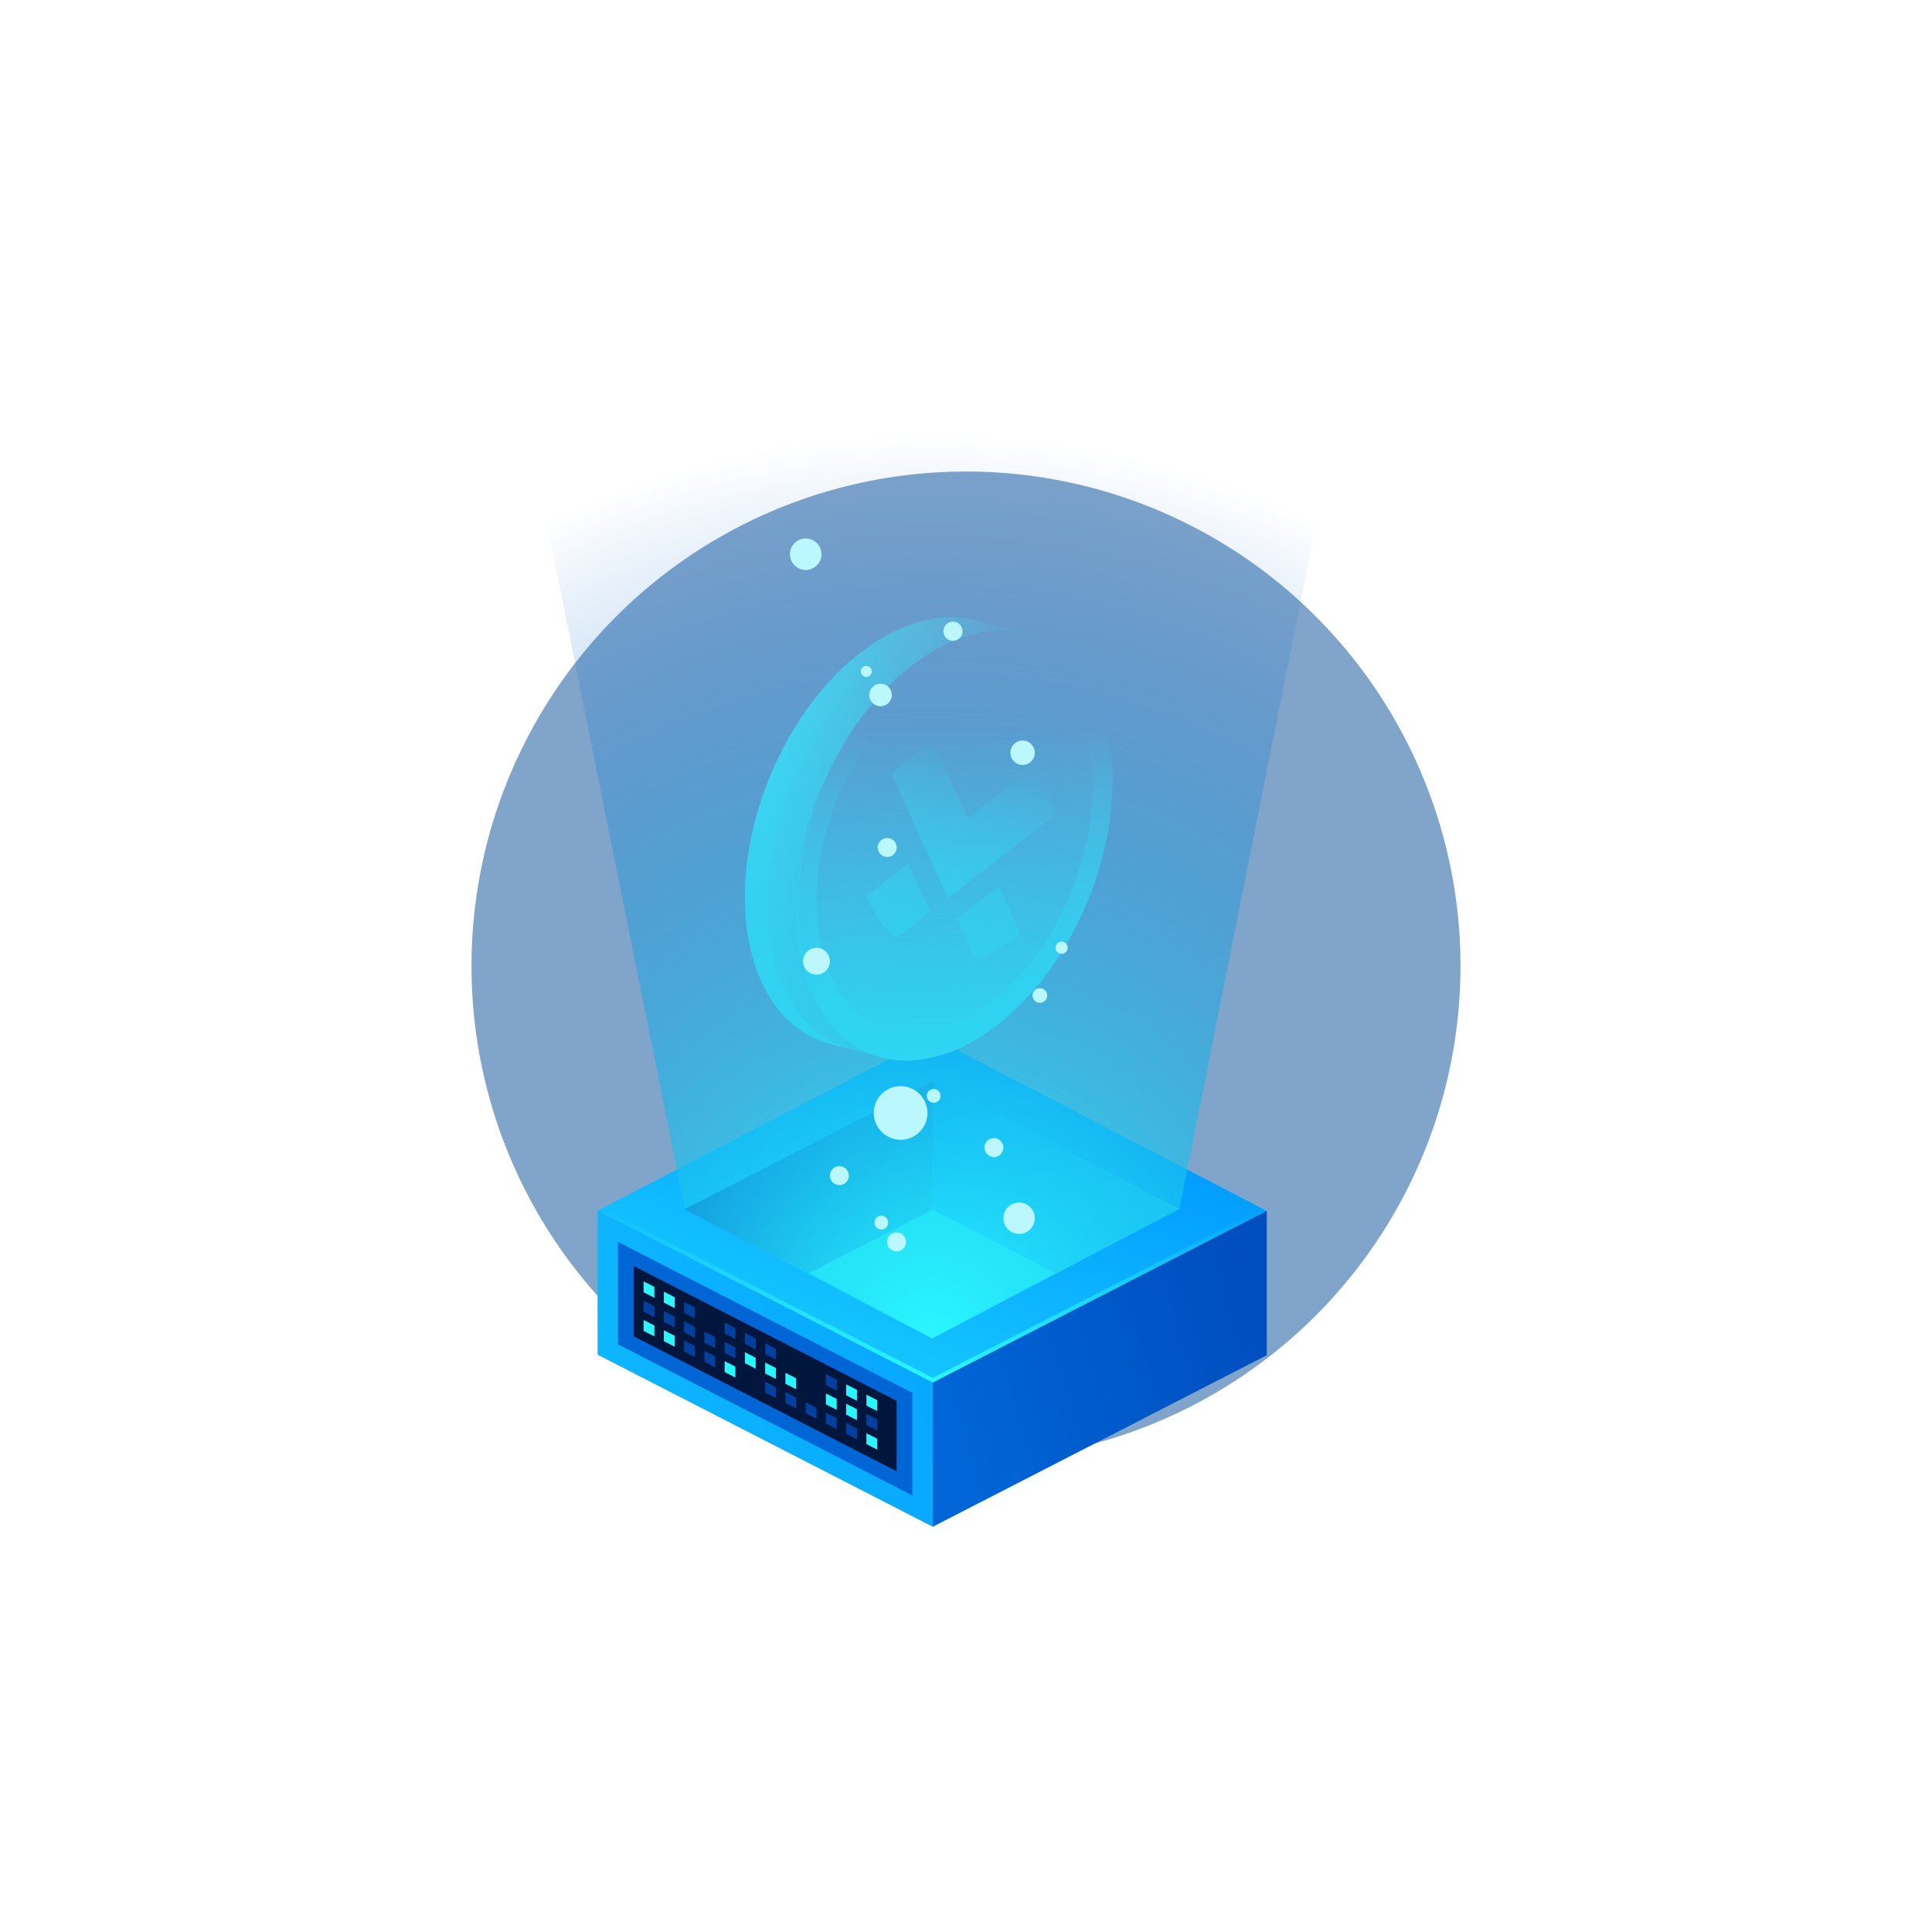 <svg width="672" height="672" viewBox="0 0 672 672" fill="none" xmlns="http://www.w3.org/2000/svg">
<g opacity="0.5" filter="url(#filter0_f_952_18848)">
<circle cx="336" cy="336" r="172" fill="#024996"/>
</g>
<path d="M207.857 421.106L324.248 480.934L440.61 421.184L324.095 360.7L207.857 421.106Z" fill="url(#paint0_linear_952_18848)"/>
<path d="M324.396 480.87V531.058L440.61 471.374V421.185L324.396 480.87Z" fill="url(#paint1_linear_952_18848)"/>
<path d="M324.459 480.869V531.057L207.857 471.202V421.077L324.459 480.869Z" fill="url(#paint2_linear_952_18848)"/>
<path d="M217.709 466.217V436.168L314.608 485.855V515.959L217.709 466.217Z" fill="#00163D"/>
<path d="M317.35 520.163L214.964 467.605V431.966L317.35 484.467V520.163ZM220.45 464.829L311.864 511.754V487.243L220.45 440.37V464.829Z" fill="url(#paint3_linear_952_18848)"/>
<path d="M301.367 488.896L305.118 490.803V487.014L301.367 485.106V488.896Z" fill="#2AF6FF"/>
<path d="M294.321 485.315L298.072 487.221V483.432L294.321 481.524V485.315Z" fill="#2AF6FF"/>
<path d="M287.276 481.732L291.027 483.639V479.848L287.276 477.942V481.732Z" fill="#0041A0"/>
<path d="M280.23 478.151L283.981 480.057V476.268L280.23 474.36V478.151Z" fill="#00163D"/>
<path d="M273.186 474.568L276.936 476.476V472.685L273.186 470.779V474.568Z" fill="#00163D"/>
<path d="M266.139 470.986L269.891 472.894V469.105L266.139 467.197V470.986Z" fill="#0041A0"/>
<path d="M259.095 467.406L262.845 469.312V465.523L259.095 463.615V467.406Z" fill="#0041A0"/>
<path d="M252.048 463.823L255.798 465.731V461.94L252.048 460.034V463.823Z" fill="#0041A0"/>
<path d="M245.003 460.241L248.753 462.149V458.359L245.003 456.452V460.241Z" fill="#00163D"/>
<path d="M237.957 456.659L241.707 458.565V454.776L237.957 452.87V456.659Z" fill="#0041A0"/>
<path d="M230.912 453.077L234.663 454.985V451.195L230.912 449.288V453.077Z" fill="#2AF6FF"/>
<path d="M223.866 449.497L227.617 451.402V447.613L223.866 445.706V449.497Z" fill="#2AF6FF"/>
<path d="M301.367 495.632L305.118 497.538V493.749L301.367 491.843V495.632Z" fill="#0041A0"/>
<path d="M294.321 492.05L298.072 493.957V490.168L294.321 488.261V492.05Z" fill="#2AF6FF"/>
<path d="M287.276 488.468L291.027 490.374V486.585L287.276 484.678V488.468Z" fill="#2AF6FF"/>
<path d="M280.23 484.887L283.981 486.794V483.003L280.23 481.098V484.887Z" fill="#00163D"/>
<path d="M273.186 481.304L276.936 483.211V479.422L273.186 477.515V481.304Z" fill="#2AF6FF"/>
<path d="M266.139 477.722L269.891 479.628V475.839L266.139 473.932V477.722Z" fill="#2AF6FF"/>
<path d="M259.095 474.141L262.845 476.048V472.257L259.095 470.352V474.141Z" fill="#2AF6FF"/>
<path d="M252.048 470.56L255.798 472.466V468.677L252.048 466.77V470.56Z" fill="#0041A0"/>
<path d="M245.003 466.978L248.753 468.883V465.094L245.003 463.188V466.978Z" fill="#0041A0"/>
<path d="M237.957 463.396L241.707 465.303V461.512L237.957 459.606V463.396Z" fill="#0041A0"/>
<path d="M230.912 459.814L234.663 461.72V457.931L230.912 456.023V459.814Z" fill="#0041A0"/>
<path d="M223.866 456.232L227.617 458.139V454.348L223.866 452.442V456.232Z" fill="#0041A0"/>
<path d="M301.367 502.314L305.118 504.221V500.432L301.367 498.524V502.314Z" fill="#2AF6FF"/>
<path d="M294.321 498.733L298.072 500.639V496.85L294.321 494.942V498.733Z" fill="#0041A0"/>
<path d="M287.276 495.15L291.027 497.058V493.267L287.276 491.361V495.15Z" fill="#0041A0"/>
<path d="M280.23 491.568L283.981 493.476V489.687L280.23 487.779V491.568Z" fill="#0041A0"/>
<path d="M273.186 487.988L276.936 489.896V486.105L273.186 484.199V487.988Z" fill="#0041A0"/>
<path d="M266.139 484.405L269.891 486.313V482.522L266.139 480.616V484.405Z" fill="#0041A0"/>
<path d="M259.095 480.824L262.845 482.73V478.941L259.095 477.033V480.824Z" fill="#00163D"/>
<path d="M252.048 477.241L255.798 479.149V475.358L252.048 473.452V477.241Z" fill="#2AF6FF"/>
<path d="M245.003 473.659L248.753 475.567V471.777L245.003 469.87V473.659Z" fill="#0041A0"/>
<path d="M237.957 470.08L241.707 471.985V468.196L237.957 466.289V470.08Z" fill="#0041A0"/>
<path d="M230.912 466.496L234.663 468.403V464.613L230.912 462.707V466.496Z" fill="#2AF6FF"/>
<path d="M223.866 462.916L227.617 464.821V461.032L223.866 459.125V462.916Z" fill="#2AF6FF"/>
<path d="M324.459 479.238L209.445 420.262L207.857 421.078L324.459 480.87L440.61 421.183L439.021 420.37L324.459 479.238Z" fill="url(#paint4_linear_952_18848)" style="mix-blend-mode:screen"/>
<path d="M238.201 420.578L323.621 464.937L324.689 376.113L238.201 420.578Z" fill="url(#paint5_linear_952_18848)"/>
<path d="M323.621 464.937L410.202 420.519L324.689 376.113L323.621 464.937Z" fill="url(#paint6_linear_952_18848)"/>
<path d="M281.42 442.871L323.914 464.938L366.983 442.841L324.445 420.752L281.42 442.871Z" fill="url(#paint7_radial_952_18848)"/>
<path d="M324.689 376.113L238.201 420.578L323.621 464.937L410.201 420.519L324.689 376.113Z" fill="url(#paint8_radial_952_18848)"/>
<path d="M339.744 215.805C339.618 215.772 339.492 215.739 339.364 215.707C338.247 215.427 337.11 215.202 335.956 215.036C334.811 214.87 333.65 214.763 332.474 214.711C331.288 214.66 330.087 214.666 328.871 214.73C327.626 214.796 326.367 214.925 325.095 215.115C323.763 215.315 322.417 215.583 321.061 215.92C319.597 216.283 318.119 216.727 316.634 217.255C314.951 217.85 313.256 218.552 311.556 219.358C309.37 220.395 307.177 221.606 304.981 222.995C302.474 224.58 299.964 226.399 297.472 228.45C291.316 233.519 285.744 239.614 280.877 246.395C279.128 248.831 277.471 251.354 275.909 253.951C274.677 255.997 273.504 258.089 272.396 260.219C271.431 262.07 270.514 263.947 269.647 265.849C268.846 267.603 268.089 269.377 267.371 271.166C266.69 272.868 266.048 274.583 265.447 276.308C264.862 277.988 264.314 279.675 263.806 281.372C263.302 283.053 262.836 284.739 262.409 286.43C261.98 288.131 261.591 289.834 261.243 291.541C260.888 293.282 260.574 295.027 260.304 296.767C260.024 298.583 259.79 300.397 259.605 302.206C259.406 304.149 259.265 306.085 259.182 308.009C259.088 310.177 259.068 312.327 259.124 314.456C259.193 317.048 259.374 319.605 259.674 322.119C260.106 325.745 260.783 329.275 261.716 332.673C266.311 349.395 276.276 359.771 288.699 363.052L306.368 367.719C293.947 364.438 283.981 354.063 279.385 337.34C278.45 333.944 277.774 330.412 277.343 326.786C277.045 324.274 276.862 321.716 276.793 319.123C276.737 316.994 276.757 314.842 276.851 312.676C276.934 310.752 277.076 308.816 277.274 306.873C277.459 305.064 277.693 303.252 277.973 301.434C278.243 299.693 278.557 297.949 278.912 296.208C279.26 294.503 279.649 292.798 280.078 291.099C280.504 289.407 280.97 287.72 281.475 286.041C281.983 284.345 282.532 282.656 283.116 280.977C283.717 279.251 284.359 277.535 285.04 275.836C285.756 274.046 286.515 272.272 287.316 270.517C288.185 268.616 289.101 266.738 290.066 264.888C291.175 262.758 292.346 260.666 293.578 258.619C295.14 256.023 296.797 253.5 298.546 251.064C303.413 244.284 308.986 238.187 315.141 233.119C317.635 231.066 320.143 229.249 322.65 227.663C324.844 226.275 327.039 225.064 329.225 224.027C330.925 223.221 332.62 222.518 334.303 221.924C335.788 221.398 337.264 220.953 338.73 220.589C340.086 220.251 341.43 219.985 342.764 219.784C344.036 219.594 345.295 219.466 346.54 219.399C347.755 219.334 348.957 219.328 350.143 219.381C351.319 219.432 352.48 219.541 353.625 219.706C354.779 219.872 355.916 220.097 357.033 220.377C357.161 220.409 357.287 220.44 357.413 220.475L339.744 215.808V215.805Z" fill="url(#paint9_linear_952_18848)"/>
<path d="M315.144 233.116C344.135 209.245 375.151 217.189 384.407 250.868C393.657 284.531 377.647 331.195 348.656 355.065C319.654 378.946 288.638 371.004 279.386 337.339C270.132 303.661 286.141 256.996 315.144 233.116Z" fill="url(#paint10_linear_952_18848)"/>
<path d="M269.412 334.762C268.477 331.364 267.801 327.834 267.37 324.208C267.071 321.695 266.888 319.136 266.819 316.544C266.764 314.415 266.783 312.264 266.878 310.097C266.96 308.173 267.103 306.236 267.301 304.294C267.485 302.486 267.719 300.673 268 298.856C268.27 297.115 268.584 295.371 268.939 293.628C269.287 291.925 269.676 290.22 270.105 288.519C270.531 286.829 270.997 285.14 271.501 283.461C272.01 281.765 272.559 280.076 273.143 278.397C273.744 276.671 274.386 274.955 275.067 273.255C275.784 271.466 276.542 269.692 277.343 267.937C278.212 266.036 279.128 264.157 280.091 262.308C281.201 260.178 282.373 258.086 283.605 256.039C285.166 253.443 286.824 250.92 288.573 248.484C293.44 241.702 299.013 235.607 305.168 230.539C307.661 228.485 310.17 226.669 312.676 225.082C314.871 223.695 317.066 222.484 319.252 221.447C320.953 220.641 322.648 219.938 324.33 219.344C325.815 218.816 327.291 218.373 328.757 218.009C330.113 217.671 331.457 217.405 332.791 217.204C334.063 217.014 335.321 216.886 336.567 216.819C337.782 216.755 338.983 216.749 340.17 216.799C341.346 216.85 342.507 216.96 343.652 217.125C344.806 217.291 345.943 217.514 347.06 217.794C347.188 217.827 347.314 217.859 347.44 217.893L356.199 220.207C356.477 220.269 356.762 220.301 357.036 220.371C357.164 220.403 357.29 220.434 357.416 220.469L339.747 215.802C339.621 215.769 339.495 215.736 339.367 215.704C338.25 215.424 337.113 215.199 335.959 215.033C334.814 214.867 333.653 214.759 332.477 214.708C331.291 214.657 330.09 214.663 328.874 214.727C327.629 214.793 326.37 214.922 325.098 215.112C323.766 215.312 322.42 215.58 321.064 215.917C319.6 216.28 318.122 216.725 316.637 217.252C314.954 217.847 313.259 218.549 311.559 219.356C309.373 220.392 307.18 221.603 304.984 222.99C302.477 224.577 299.967 226.394 297.475 228.447C291.319 233.516 285.747 239.611 280.88 246.392C279.131 248.828 277.474 251.351 275.912 253.948C274.68 255.994 273.507 258.086 272.399 260.217C271.434 262.065 270.517 263.944 269.65 265.846C268.849 267.6 268.092 269.374 267.374 271.164C266.693 272.865 266.051 274.581 265.45 276.305C264.865 277.985 264.317 279.672 263.809 281.369C263.304 283.05 262.839 284.736 262.412 286.427C261.983 288.128 261.594 289.832 261.246 291.538C260.891 293.279 260.577 295.025 260.307 296.764C260.027 298.58 259.793 300.394 259.608 302.203C259.409 304.146 259.268 306.082 259.185 308.006C259.091 310.174 259.071 312.324 259.127 314.453C259.196 317.045 259.377 319.604 259.677 322.116C260.109 325.742 260.786 329.272 261.719 332.67C266.314 349.393 276.279 359.768 288.702 363.049L294.913 364.69C283.188 360.994 273.824 350.808 269.415 334.762H269.412Z" fill="url(#paint11_linear_952_18848)"/>
<path d="M315.144 233.116C286.141 256.995 270.132 303.659 279.386 337.338C288.638 371.002 319.654 378.945 348.656 355.064C377.647 331.193 393.657 284.529 384.407 250.866C375.151 217.188 344.135 209.247 315.144 233.116ZM346.477 347.136C321.245 367.911 294.262 361.001 286.215 331.715C278.162 302.416 292.091 261.82 317.322 241.045C342.543 220.279 369.527 227.189 377.577 256.488C385.625 285.773 371.697 326.37 346.477 347.136Z" fill="url(#paint12_linear_952_18848)"/>
<path d="M280.121 337.98C270.867 304.302 286.876 257.638 315.881 233.759C335.698 217.439 356.454 216.007 370.566 227.482C356.447 215.337 335.315 216.507 315.144 233.116C286.141 256.995 270.132 303.659 279.386 337.338C282.313 347.989 287.427 356.045 293.959 361.353C287.784 356.045 282.936 348.221 280.121 337.98Z" fill="url(#paint13_linear_952_18848)"/>
<path opacity="0.7" d="M341.274 313.006L332.932 319.498L339.225 333.337C345.005 331.95 350.4 329.006 354.993 324.836L347.441 308.306L341.274 313.006Z" fill="url(#paint14_linear_952_18848)"/>
<path opacity="0.7" d="M315.897 300.462L301.505 311.577C303.578 317.391 307.012 322.57 311.491 326.435L323.515 317.117L319.162 307.491L315.897 300.462Z" fill="url(#paint15_linear_952_18848)"/>
<path d="M367.125 283.395C366.522 280.973 365.653 278.649 364.612 276.443C363.027 273.129 360.989 270.083 358.555 267.479L336.598 284.465L336.624 284.363L325.06 259.156C321.691 260.328 318.469 262.075 315.519 264.27C313.569 265.737 311.716 267.391 310.053 269.253L322.102 295.608L329.676 312.246L329.682 312.416L344.204 301.171L367.125 283.395Z" fill="url(#paint16_linear_952_18848)"/>
<g style="mix-blend-mode:screen">
<path d="M410.201 420.519L324.234 465.562L238.201 420.577L184 150.941H464L410.201 420.519Z" fill="url(#paint17_radial_952_18848)"/>
</g>
<path d="M349.007 423.732C349.007 426.746 351.454 429.19 354.472 429.19C357.49 429.19 359.937 426.746 359.937 423.732C359.937 420.717 357.49 418.273 354.472 418.273C351.454 418.273 349.007 420.717 349.007 423.732Z" fill="#BBF7FF"/>
<path d="M303.919 387.116C303.919 392.265 308.098 396.441 313.256 396.441C318.414 396.441 322.592 392.267 322.592 387.116C322.592 381.965 318.412 377.792 313.256 377.792C308.1 377.792 303.919 381.966 303.919 387.116Z" fill="#BBF7FF"/>
<path d="M322.358 381.172C322.358 382.495 323.433 383.568 324.757 383.568C326.082 383.568 327.156 382.495 327.156 381.172C327.156 379.849 326.082 378.776 324.757 378.776C323.433 378.776 322.358 379.849 322.358 381.172Z" fill="#BBF7FF"/>
<path d="M304.146 425.26C304.146 426.583 305.221 427.656 306.545 427.656C307.87 427.656 308.944 426.583 308.944 425.26C308.944 423.937 307.87 422.864 306.545 422.864C305.221 422.864 304.146 423.937 304.146 425.26Z" fill="#BBF7FF"/>
<path d="M283.995 339.013C286.573 339.013 288.663 336.925 288.663 334.35C288.663 331.775 286.573 329.688 283.995 329.688C281.416 329.688 279.326 331.775 279.326 334.35C279.326 336.925 281.416 339.013 283.995 339.013Z" fill="#BBF7FF"/>
<path d="M361.702 348.822C363.115 348.822 364.261 347.678 364.261 346.266C364.261 344.854 363.115 343.71 361.702 343.71C360.288 343.71 359.143 344.854 359.143 346.266C359.143 347.678 360.288 348.822 361.702 348.822Z" fill="#BBF7FF"/>
<path d="M305.286 294.778C305.286 296.598 306.764 298.075 308.588 298.075C310.412 298.075 311.888 296.6 311.888 294.778C311.888 292.956 310.411 291.481 308.588 291.481C306.765 291.481 305.286 292.957 305.286 294.778Z" fill="#BBF7FF"/>
<path d="M288.661 408.927C288.661 410.747 290.139 412.225 291.963 412.225C293.787 412.225 295.263 410.749 295.263 408.927C295.263 407.105 293.786 405.631 291.963 405.631C290.14 405.631 288.661 407.107 288.661 408.927Z" fill="#BBF7FF"/>
<path d="M308.563 431.967C308.563 433.788 310.041 435.265 311.865 435.265C313.69 435.265 315.166 433.789 315.166 431.967C315.166 430.145 313.688 428.671 311.865 428.671C310.043 428.671 308.563 430.147 308.563 431.967Z" fill="#BBF7FF"/>
<path d="M342.404 399.153C342.404 400.973 343.882 402.45 345.706 402.45C347.53 402.45 349.007 400.975 349.007 399.153C349.007 397.331 347.529 395.856 345.706 395.856C343.883 395.856 342.404 397.332 342.404 399.153Z" fill="#BBF7FF"/>
<path d="M351.433 261.832C351.433 264.176 353.336 266.079 355.686 266.079C358.035 266.079 359.939 264.178 359.939 261.832C359.939 259.485 358.035 257.584 355.686 257.584C353.336 257.584 351.433 259.485 351.433 261.832Z" fill="#BBF7FF"/>
<path d="M367.126 329.65C367.126 330.824 368.079 331.773 369.252 331.773C370.425 331.773 371.377 330.822 371.377 329.65C371.377 328.479 370.425 327.527 369.252 327.527C368.079 327.527 367.126 328.479 367.126 329.65Z" fill="#BBF7FF"/>
<path d="M328.131 219.554C328.131 221.392 329.624 222.883 331.464 222.883C333.305 222.883 334.798 221.392 334.798 219.554C334.798 217.715 333.305 216.225 331.464 216.225C329.624 216.225 328.131 217.715 328.131 219.554Z" fill="#BBF7FF"/>
<path d="M302.346 241.728C302.346 243.893 304.104 245.649 306.272 245.649C308.439 245.649 310.198 243.893 310.198 241.728C310.198 239.563 308.439 237.807 306.272 237.807C304.104 237.807 302.346 239.563 302.346 241.728Z" fill="#BBF7FF"/>
<path d="M299.422 233.542C299.422 234.589 300.271 235.437 301.32 235.437C302.368 235.437 303.217 234.589 303.217 233.542C303.217 232.495 302.368 231.646 301.32 231.646C300.271 231.646 299.422 232.495 299.422 233.542Z" fill="#BBF7FF"/>
<path d="M274.764 192.775C274.764 195.8 277.219 198.254 280.25 198.254C283.28 198.254 285.734 195.802 285.734 192.775C285.734 189.749 283.279 187.296 280.25 187.296C277.221 187.296 274.764 189.749 274.764 192.775Z" fill="#BBF7FF"/>
<defs>
<filter id="filter0_f_952_18848" x="0" y="0" width="672" height="672" filterUnits="userSpaceOnUse" color-interpolation-filters="sRGB">
<feFlood flood-opacity="0" result="BackgroundImageFix"/>
<feBlend mode="normal" in="SourceGraphic" in2="BackgroundImageFix" result="shape"/>
<feGaussianBlur stdDeviation="82" result="effect1_foregroundBlur_952_18848"/>
</filter>
<linearGradient id="paint0_linear_952_18848" x1="304.995" y1="473.937" x2="343.583" y2="367.784" gradientUnits="userSpaceOnUse">
<stop stop-color="#14C5FF"/>
<stop offset="1" stop-color="#0098FF"/>
</linearGradient>
<linearGradient id="paint1_linear_952_18848" x1="436.72" y1="460.618" x2="326.975" y2="492.078" gradientUnits="userSpaceOnUse">
<stop stop-color="#004EBF"/>
<stop offset="1" stop-color="#0066D7"/>
</linearGradient>
<linearGradient id="paint2_linear_952_18848" x1="91.615" y1="515.145" x2="448.417" y2="435.06" gradientUnits="userSpaceOnUse">
<stop stop-color="#14C5FF"/>
<stop offset="1" stop-color="#0098FF"/>
</linearGradient>
<linearGradient id="paint3_linear_952_18848" x1="-286.743" y1="476.065" x2="-285.243" y2="476.065" gradientUnits="userSpaceOnUse">
<stop stop-color="#0098FF"/>
<stop offset="1" stop-color="#0166D5"/>
</linearGradient>
<linearGradient id="paint4_linear_952_18848" x1="324.03" y1="480.933" x2="324.03" y2="419.995" gradientUnits="userSpaceOnUse">
<stop stop-color="#2AF6FF"/>
<stop offset="1" stop-color="#2AF6FF" stop-opacity="0"/>
</linearGradient>
<linearGradient id="paint5_linear_952_18848" x1="237.309" y1="420.525" x2="324.05" y2="420.525" gradientUnits="userSpaceOnUse">
<stop stop-color="#004EBF"/>
<stop offset="1" stop-color="#047FE1"/>
</linearGradient>
<linearGradient id="paint6_linear_952_18848" x1="411.096" y1="420.525" x2="324.262" y2="420.525" gradientUnits="userSpaceOnUse">
<stop stop-color="#14C5FF"/>
<stop offset="1" stop-color="#0098FF"/>
</linearGradient>
<radialGradient id="paint7_radial_952_18848" cx="0" cy="0" r="1" gradientUnits="userSpaceOnUse" gradientTransform="translate(323.663 463.99) scale(0.75 0.669)">
<stop stop-color="white"/>
<stop offset="0.5" stop-color="#52FDFF"/>
<stop offset="1" stop-color="#2AF6FF"/>
</radialGradient>
<radialGradient id="paint8_radial_952_18848" cx="0" cy="0" r="1" gradientUnits="userSpaceOnUse" gradientTransform="translate(324.554 461.771) scale(0.75 0.749)">
<stop stop-color="#9CFFFF"/>
<stop offset="0.198" stop-color="#52FDFF"/>
<stop offset="1" stop-color="#52FDFF" stop-opacity="0"/>
</radialGradient>
<linearGradient id="paint9_linear_952_18848" x1="259.094" y1="291.193" x2="357.413" y2="291.193" gradientUnits="userSpaceOnUse">
<stop stop-color="#52FDFF"/>
<stop offset="1" stop-color="#52FDFF" stop-opacity="0"/>
</linearGradient>
<linearGradient id="paint10_linear_952_18848" x1="331.895" y1="366.879" x2="331.895" y2="253.542" gradientUnits="userSpaceOnUse">
<stop stop-color="#52FDFF"/>
<stop offset="1" stop-color="#52FDFF" stop-opacity="0"/>
</linearGradient>
<linearGradient id="paint11_linear_952_18848" x1="308.254" y1="361.921" x2="308.254" y2="225.969" gradientUnits="userSpaceOnUse">
<stop stop-color="#52FDFF"/>
<stop offset="1" stop-color="#52FDFF" stop-opacity="0"/>
</linearGradient>
<linearGradient id="paint12_linear_952_18848" x1="331.895" y1="364.016" x2="331.895" y2="255.583" gradientUnits="userSpaceOnUse">
<stop stop-color="#52FDFF"/>
<stop offset="1" stop-color="#52FDFF" stop-opacity="0"/>
</linearGradient>
<linearGradient id="paint13_linear_952_18848" x1="323.664" y1="368.923" x2="323.664" y2="271.911" gradientUnits="userSpaceOnUse">
<stop stop-color="#52FDFF"/>
<stop offset="1" stop-color="#52FDFF" stop-opacity="0"/>
</linearGradient>
<linearGradient id="paint14_linear_952_18848" x1="337.308" y1="335.02" x2="369.967" y2="271.789" gradientUnits="userSpaceOnUse">
<stop stop-color="#52FDFF"/>
<stop offset="1" stop-color="#52FDFF" stop-opacity="0"/>
</linearGradient>
<linearGradient id="paint15_linear_952_18848" x1="308.29" y1="323.169" x2="337.645" y2="261.633" gradientUnits="userSpaceOnUse">
<stop stop-color="#52FDFF"/>
<stop offset="1" stop-color="#52FDFF" stop-opacity="0"/>
</linearGradient>
<linearGradient id="paint16_linear_952_18848" x1="320.812" y1="328.39" x2="343.039" y2="263.128" gradientUnits="userSpaceOnUse">
<stop stop-color="#52FDFF"/>
<stop offset="1" stop-color="#52FDFF" stop-opacity="0"/>
</linearGradient>
<radialGradient id="paint17_radial_952_18848" cx="0" cy="0" r="1" gradientUnits="userSpaceOnUse" gradientTransform="translate(324 465.993) rotate(-90) scale(314.485 314.882)">
<stop stop-color="#2AF6FF"/>
<stop offset="1" stop-color="#0057C8" stop-opacity="0"/>
</radialGradient>
</defs>
</svg>
